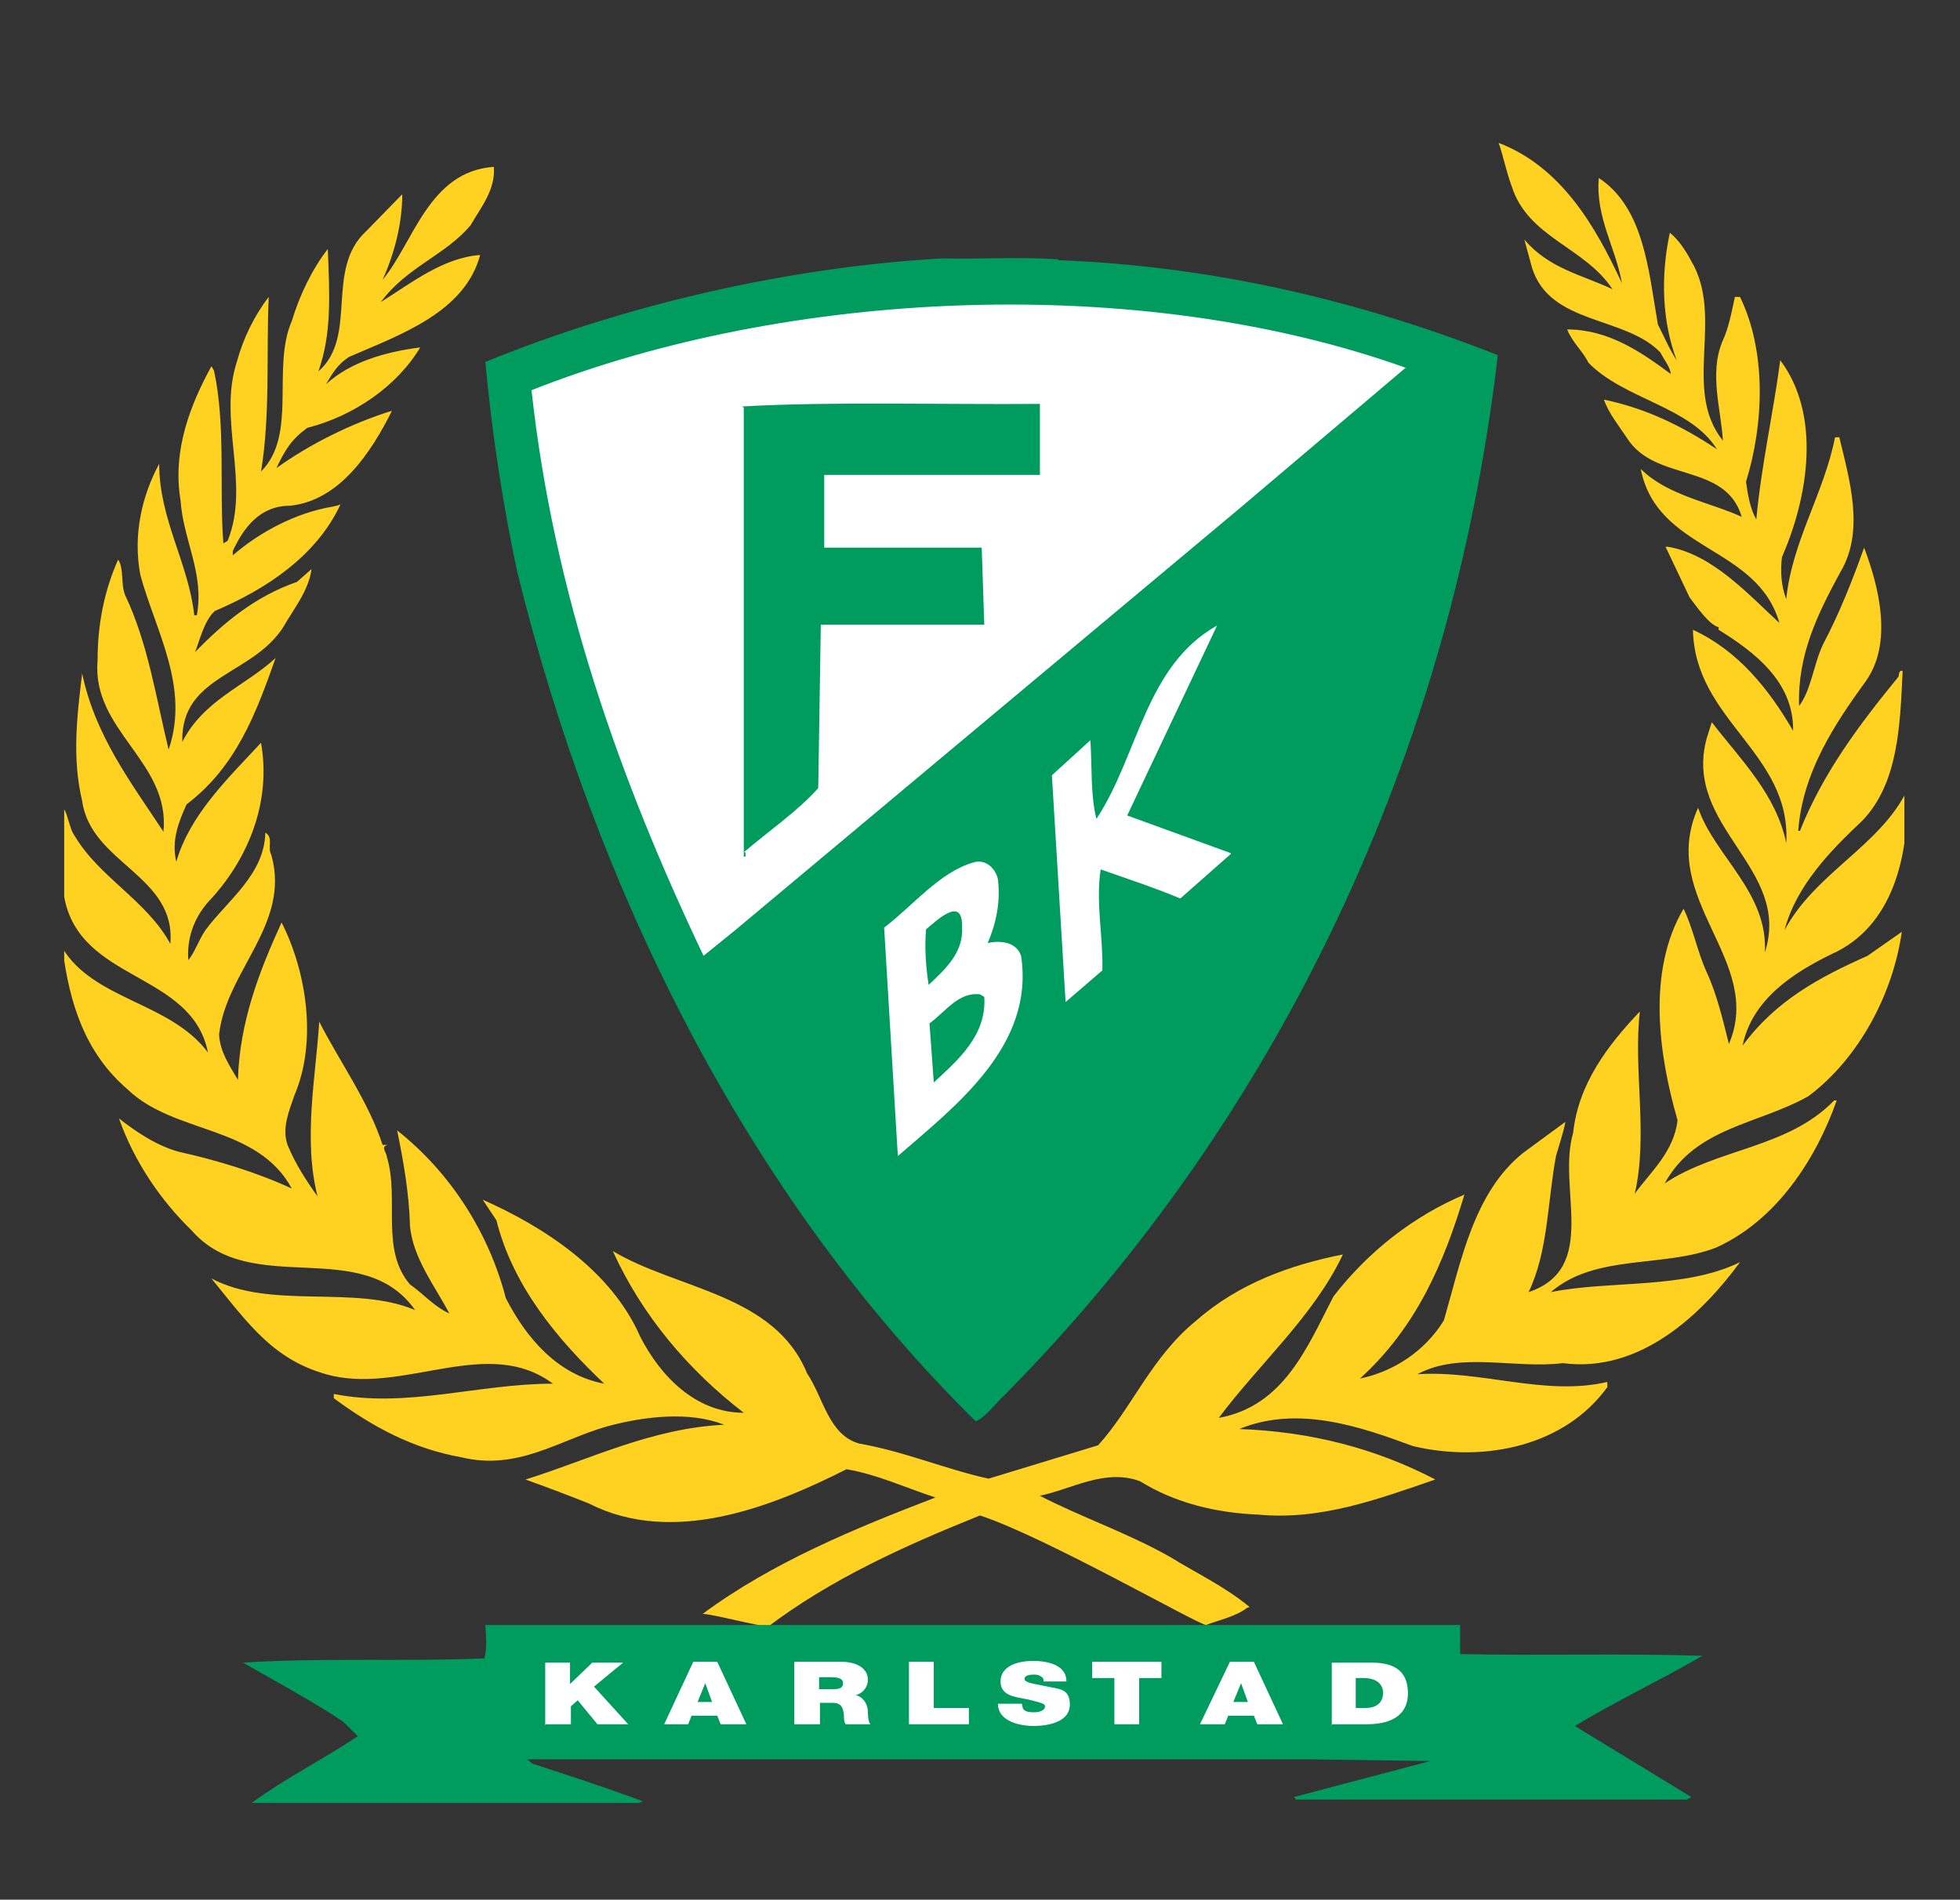 <?xml version="1.0" encoding="UTF-8"?>
<svg xmlns="http://www.w3.org/2000/svg" xmlns:xlink="http://www.w3.org/1999/xlink" id="Ebene_1" version="1.1" viewBox="0 0 229 222">
  <rect x="0" y="0" width="229" height="222" fill="#333333" stroke="none"/>
  <defs>
    <style>
      .st0 {
        fill: none;
      }

      .st1 {
        fill-rule: evenodd;
      }

      .st1, .st2 {
        fill: #fff;
      }

      .st3 {
        fill: #ffd121;
      }

      .st4 {
        fill: #009b5e;
      }

      .st5 {
        clip-path: url(#clippath);
      }
    </style>
    <clipPath id="clippath">
      <rect class="st0" x="7.5" y="16.7" width="215" height="194"></rect>
    </clipPath>
  </defs>
  <g class="st5">
    <path class="st3" d="M145.7,187.9c-1.3,1-3.2,1.4-4.8,2-1.2-.2-18.8-10.3-26.4-12.8-8.7,3.5-17.4,7.4-24.9,13.1h2.1c-1.8.3-7.8-1.5-9.6-1.6,8.1-6,17.8-10,27.2-13.6-3.4-1.1-6.8-2.7-10.4-3.3-8.7,4.4-20.3,9-30.1,4-2.5-1-4.9-1.9-7.4-2.8,7.4-2.3,14.7-6,23.2-6.4-4-1.6-9.3-1-13.7.2-5.6,1.6-10.4,5.2-17,3.6-5.6-1-10.3-3.5-14.9-6.9v-.5c8.5,1.7,16.9-1.2,25.6-1.2-7.5-5.6-17,1-25.7-.9-6.8-1.6-9.8-6-14.2-11.4,6.9,3.7,16.8.7,23.8,3.7-6.2-8.8-19.1-1.3-26.1-9.3-3.6-3.5-6.7-8-8.5-13.1,1.9,1.5,4.4,3.2,7,3.9,4.5,1,9.1,2.4,13.2,4.3-4.1-7.5-13.7-6.3-19.2-11.6-5-4.3-6.8-10.1-7.6-16.5,3.7,6.1,12.6,6.3,17,12.2-1.9-9.5-15-8.2-16.8-18.2-.6-3.3-.8-7.3-.2-10.5.7.8.7,2.4,1.5,3.5,2.9,4.8,8.4,7.5,11.1,12.5.7-8-9.3-9.4-10.3-16.7-1.2-5-.6-10,0-14.9,1.5,7.2,5.6,12.6,9.5,18.5.8-8.2-8.4-11.8-7.7-20,0-4.3.8-8.2,2.4-11.8.7,1,.3,2.8.8,4.1,2.7,5.7,3.6,11.9,5.1,18.1,2.5-7.3-1.5-13.8-3.3-20.4-.9-4.7.2-9.3,2.2-13,0,6.5,3.4,11.5,4.1,17.7h.3c.9-4.9-1.6-8.8-1.9-13.4-1-5.9,1.2-11.3,3.6-15.7l.3.5c1.4,6.4.6,13.9,1.1,20.2l.5-.3c2.7-6.7-1.2-14.1,1.1-21,.7-2.6,2-5.3,3.7-7.5-.3,6.4.2,13.8-.9,20.4,4.3-4.3,1.2-12.1,3.6-17.6.9-3,2.4-6.1,4.2-8.4.2,5.2.5,9.8-1.1,14.3,4.7-4.1.7-11.9,5.6-16.4l4.2-4.3c0,3.4-.9,6.9-2.3,10,3.6-4.3,5.4-12.7,13-13.2.2,2.7-1.5,4.7-2.7,6.8-2.9,3.5-7.5,4.9-10.5,9,3.5-2.2,7.3-5.2,11.6-5.5-1.8,6.7-9.3,9.3-15.3,11.9-1.4.9-2,2-2.7,3.2,2.8-2.6,7-3.8,11-4.3-2.7,4.5-7.7,8-13.2,9.4-1.9,1.4-2.6,2.6-3.6,4.7,3.9-2.8,8.7-5.2,13.5-6.7-2.4,4.8-6.1,10.5-11.9,11.1-3.5,0-5.4,2.5-6.7,5.3v.5c3.1-2.7,7.4-5,11.7-5.7.3-.1.7-.1.9-.3-2.8,6.1-8.8,10-14.7,12.5-1.2,1.1-1.7,3.2-2.3,4.8,3.3-3.4,7-6.5,11.9-8.2l1.7-1.5c-.3,2.3-1.8,4.3-2.9,6.1-3.4,6.4-12.4,6-12.2,14.1,2.5-4.9,7.3-6.5,10.9-9.8-2.3,6.5-4.6,12.7-10.4,17.1-.9,2-1.8,4.2-1.2,6.7,1.6-5.5,6-9.7,9.9-13.9,1.2,6.8-1.4,13.3-5.7,18.1-1.9,1.9-3,4.4-2.8,7.3.7-.8,1.2-2.3,2-3.5,2.6-3.5,6.9-6.5,7-11.4,1,.6.2,1.7.7,2.6,2.3,8.1-5.3,13.6-6.1,21,.1,2,1.2,3.6,2.2,5.3.2-6.8,2.5-12.7,5.1-18.4,2.9,5.7,4.2,13.9,1.5,20.2-.6,1.8-1.5,3.8-.8,5.8.9,2.2,2.2,4.2,3.5,6-1.7-6.7-.2-14,.2-20.4,2.4,4.7,5.8,9.4,7.4,14.4h.6c-.9.2-.1.9-.1,1.4,1.5,4.9-.8,10.8,2.7,14.9,1.7,1.2,2.7,2.5,4.6,3.4-1.6-3.1-4.3-6.5-4.6-10.3-.1-3.8-.8-7.7-1.5-11.1,6.2,4.9,10.7,11.9,12.7,19.6,2.4,4.7,6.1,9,11.5,10-5.6-5.3-10.7-11.5-12.6-19.1l-1.6-2.4c7,3.1,15,8.2,18.4,16,2.3,4.5,6.4,8.9,12.1,8.9-6.5-5-11.9-11.4-15.3-18.9,7.5,4.5,18.9,5,22.7,14.3,1.9,2.8,2.5,7.2,6.1,8.2,5.2.9,10.1,3,15.1,4.1l12.8-3.9c4-4.4,6.2-10.3,11.5-14.6,4.9-4.3,11-6.5,17.1-7.7-3.4,7.2-9.8,12.8-14.5,19.1,7.6-1.4,10.3-8.2,13.4-14.2,4.1-5.3,9.4-9.4,15.3-11.9-2.4,8-5.6,15.5-12.2,21.5,3.9-.8,7.6-3.2,9.8-6.8,2-6.9,3.5-15,9.3-19.6l4.9-3.6c-.2,1.1-.7,2.6-1.1,4-1,5.3-.9,11.1-3.2,15.9,8.3-2.8,3.3-12.2,5.2-18.6.6-5.7,4-10.2,7.8-14.2-.8,6.8,1,14.4-.6,21.3,1.8-2.5,4.6-4.9,5-8.6-2.2-7.6-3.6-17.4.7-24.7,1.1,2.2,1.6,5,2.7,7.4,1.2,2.6,1.9,5.6,2.6,8.4,4.2-9.8-8.4-16.9-3.6-27.6,1.9,5.6,8.2,9.9,7.8,16.9,3.2-9.9-9.6-14.6-6.8-25l.6-1.9c3.4,4.4,7.5,8.4,8.7,14.1.6-10.5-10.7-14.3-10.9-24.9,5.2,2.4,8.8,6.8,11.7,11.8.1-5.7-4.5-9.2-8.7-11.8v-.3c-1.1-.3-2.5-2.3-3.4-3.5l-2.8-5.9h.3c5.2.9,9.3,5.5,13,8.9-2.6-9.1-14.3-8.3-16.2-18,3.1,3.1,8.1,3.9,11.8,5.6-1.9-6.4-10.1-4-13.4-9.2-1-1.5-2.2-3-2.7-4.5,4.8,1,9,3,13.2,5.8-3.1-5-10.8-5.8-15-10.1-.7-1.4-1.9-2.4-2.5-3.9,4.8,0,8.6,2.6,12.1,5.2,0-.7-.8-1.7-1.2-2.5-4.1-4.3-12.9-3.2-15-9.9l-.9-3.3c2.9,3.4,6.7,4.1,10.3,5.8-3.3-5-9.9-6-11.8-12.1-.6-1.6-1-3.6-1.5-5,7.3,2.8,11.3,9.7,14.4,16.4-.7-4.1-3.1-7.7-2.7-12.3,5.3,3.5,5.8,10.8,6.9,17.1.7,1.4,1.4,3,2.2,4.2-1.7-4.5-1.9-9.8-.8-14.9,1,.8,1.8,2,2.5,3.3,3.9,6.6-1.1,15,3.7,21-.2-3.5-1.6-7.8-.1-11.5.8-1.7,1.1-3.5,1.5-5.3h.6c3.1,6.4,2.8,14.8.7,21.6.2,1.5.5,3.2,1.2,4.4.6-6.4,2-12.5,2.8-18.6,4.8,6.4,3.3,15.9.2,23-.2,1.6-.1,3.4.5,4.9.7-6.8,4.4-12.3,5.7-18.9h.5c1.2,5,3,11,.1,15.8-2.6,4.8-5,9.6-4.8,15.6,1.4-1.8,1.7-4.9,2.8-7.2,1.9-3.6,3.4-7.4,4.8-11.3,1.7,4.5,3.4,11.1.2,15.6-3.7,5.1-7.4,10.7-7.9,17.5h.2c2.7-6.8,7-12.5,11.5-18,.1-.2,0-.8.5-.7-.3,6.4-.5,13.1-4.7,17.5-3.6,3.4-7.7,7.5-9.1,12.8,3.6-6.7,11.1-9.8,14.3-16.3.3,7.5-1.6,15.9-8.8,19.1-4.5,2.2-9.3,5.3-10.4,10.7,3.9-5.3,9-8,14.6-10.5l4-2.8c-1,7.1-4.9,14.7-10.9,19.2-5.8,3.3-13.2,3.6-16.8,10.2,6.1-4.1,14.4-4.1,19.8-9.7h.3c-2.4,6.8-7,14-14.1,17.2-6.2,2.4-14.1.7-19.3,5.2,6.9-1.4,15.6-.3,22.1-3.5-4.4,6-11.6,13-20.7,11.8-5.7.7-12-1.4-17,1.3,7.5-.5,14.9,2.6,22.2.9v.6c-4.9,6.8-14.2,8.9-22.7,6.9-6.2-2.3-13.5-4.8-20.3-2,8.4.3,16,2.3,22.9,5.9-6.7,2.3-13.4,4.8-20.7,4.1-5-.2-9.8-1.4-13.8-3.9-4.1-1.5-7.9.9-11.7,1.7,4.6,2.4,10.4,4.4,15.3,7.2,2.9,1.8,6.3,3.4,9.2,5.8"></path>
  </g>
  <g>
    <path class="st4" d="M123.6,30.4c18.3.7,35.4,4.8,51.4,11.1-5.4,46.5-25.6,89.1-57.5,121.4-1.2,1.1-2.3,2.7-3.5,3.2-26.9-26.5-44.5-62.4-53.6-99.4-1.7-8-2.9-16-3.7-24.4,16.6-6.8,35.7-11.1,53.3-12.1,4.3.1,9.1-.2,13.7.1"></path>
    <path class="st2" d="M164.2,43l-19.6,16.6-58.7,49.1-3.7,3c-9.8-20.6-17.5-42.3-20.1-66.1,29.8-11.8,70.9-13.8,102.2-2.6"></path>
    <path class="st4" d="M121.5,55.5h-25.2v8.5c-.1,0,18.4,0,18.4,0l.3,9h-19.1l-.3,19.1c-2.4,2.7-5.9,5.1-8.7,7.5h.2v.5h-.2v-52.5c-.1,0-.2-.1-.2-.1,10.8-.6,23.2-.2,34.8-.3v8.4Z"></path>
    <path class="st2" d="M143.8,99.8l-5.9,5.2c-3.1-1.3-6.2-2.3-9.3-3.4-.6,3.9.3,7.8.2,11.8l-4.3,3.7-1.6-26.5,4.5-4.1c.2,3.1,0,6.4.7,9.2,4.9-7.4,5.7-17.9,14.1-22.6l-10.5,22.2,12.1,4.4Z"></path>
    <path class="st2" d="M116.6,102.8c.3,2.6-.2,5.1-1.2,7.4,1.4-.3,3.3-.2,3.9,1.5,1.6,10.5-7.6,17.5-14.4,23.4l-1.6-26.7c3.3-2.5,6.5-6.5,10.4-7.6,1.5-.5,2.7.8,2.9,2"></path>
    <path class="st4" d="M112.4,108.3c.2,3-1.9,4.9-3.9,6.8-.3-1.9-.5-4.3-.3-6.5,1-.8,4.3-4.1,4.2-.3"></path>
    <path class="st4" d="M115,116.5c.3,4.5-3.1,7.4-5.9,10l-.5-6.9c1.9-1.4,3.4-3.7,5.9-3.4l.5.3Z"></path>
    <path class="st4" d="M56.7,189.9h29.9c.7,0,1.5,0,2.4,0,4.1,0,51.8,0,51.8,0h29.8v3.4c9.2.2,19.1-.1,28.3.2-4.8,2.8-9.9,5.2-14.9,8.2l13.6,8.3-.5.3h-45.7l-.2-.3,15.9-4.2-14.2-.2H61.6l.6.5c4.3,1.4,8.6,2.8,12.9,4.4l-.5.2H29.4c4.1-3,8.2-5,12.4-7.8l-1.7-1.7c-3.6-2.4-7.7-4.6-11.7-6.9,9-.6,19.2-.1,28.2-.5.3-1.1.2-2.7.1-3.9"></path>
    <path class="st2" d="M63.8,201.5h2.9v-2.1l.8-.7,2.3,2.8h3.6l-4-4.4,3.4-2.8h-3.6l-2.6,2.5h0v-2.5h-2.9v7.3Z"></path>
  </g>
  <path class="st1" d="M77.5,201.5h2.9l.4-1h3l.4,1h3l-3.4-7.3h-2.8l-3.4,7.3ZM81.5,198.9l.9-2.2h0l.8,2.2h-1.8Z"></path>
  <path class="st1" d="M95.7,196h1.4c1.1,0,1.4.3,1.4.7,0,.7-.7.7-1.3.7h-1.5v-1.5M92.9,201.5h2.9v-2.5h1.5c1.1,0,1.2.7,1.3,1.4,0,.4,0,.8.2,1.1h2.9c-.3-.3-.3-1.2-.3-1.6-.1-.9-.6-1.6-1.4-1.8,1-.3,1.4-1.1,1.4-1.8,0-1.4-1.4-2.1-3.1-2.1h-5.5v7.3h0Z"></path>
  <path class="st2" d="M106.2,201.5h7v-1.9h-4.1v-5.4h-2.9v7.3Z"></path>
  <path class="st2" d="M116.6,199.1c0,2.3,3.1,2.6,4.1,2.6,2.1,0,4.3-.6,4.3-2.5s-1.3-1.8-2.6-2.1c-1.3-.3-2.7-.4-2.7-.9,0-.4.6-.5,1-.5s.6,0,.9.2c.2.1.4.3.3.6h2.7c0-1.8-1.9-2.4-3.9-2.4s-3.8.7-3.8,2.4,1.7,1.8,3.2,2.1c1.6.4,2,.5,2,.8,0,.5-.7.7-1.2.7s-1.2,0-1.4-.5c0-.1-.1-.3-.1-.5h-2.9"></path>
  <path class="st2" d="M130.2,201.5h2.9v-5.4h2.6v-1.9h-8.1v1.9h2.6v5.4Z"></path>
  <path class="st1" d="M140.2,201.5h2.9l.4-1h3l.4,1h3l-3.4-7.3h-2.8l-3.5,7.3ZM144.1,198.9l.9-2.2h0l.8,2.2h-1.8Z"></path>
  <path class="st1" d="M158.4,196.1h.9c2.1,0,2.3,1.3,2.3,1.7,0,.7-.3,1.8-2.1,1.8h-1.1v-3.5ZM155.5,201.5h4.2c3.3,0,4.8-1.4,4.8-3.6s-1.1-3.6-4.2-3.6h-4.7v7.3Z"></path>
</svg>
